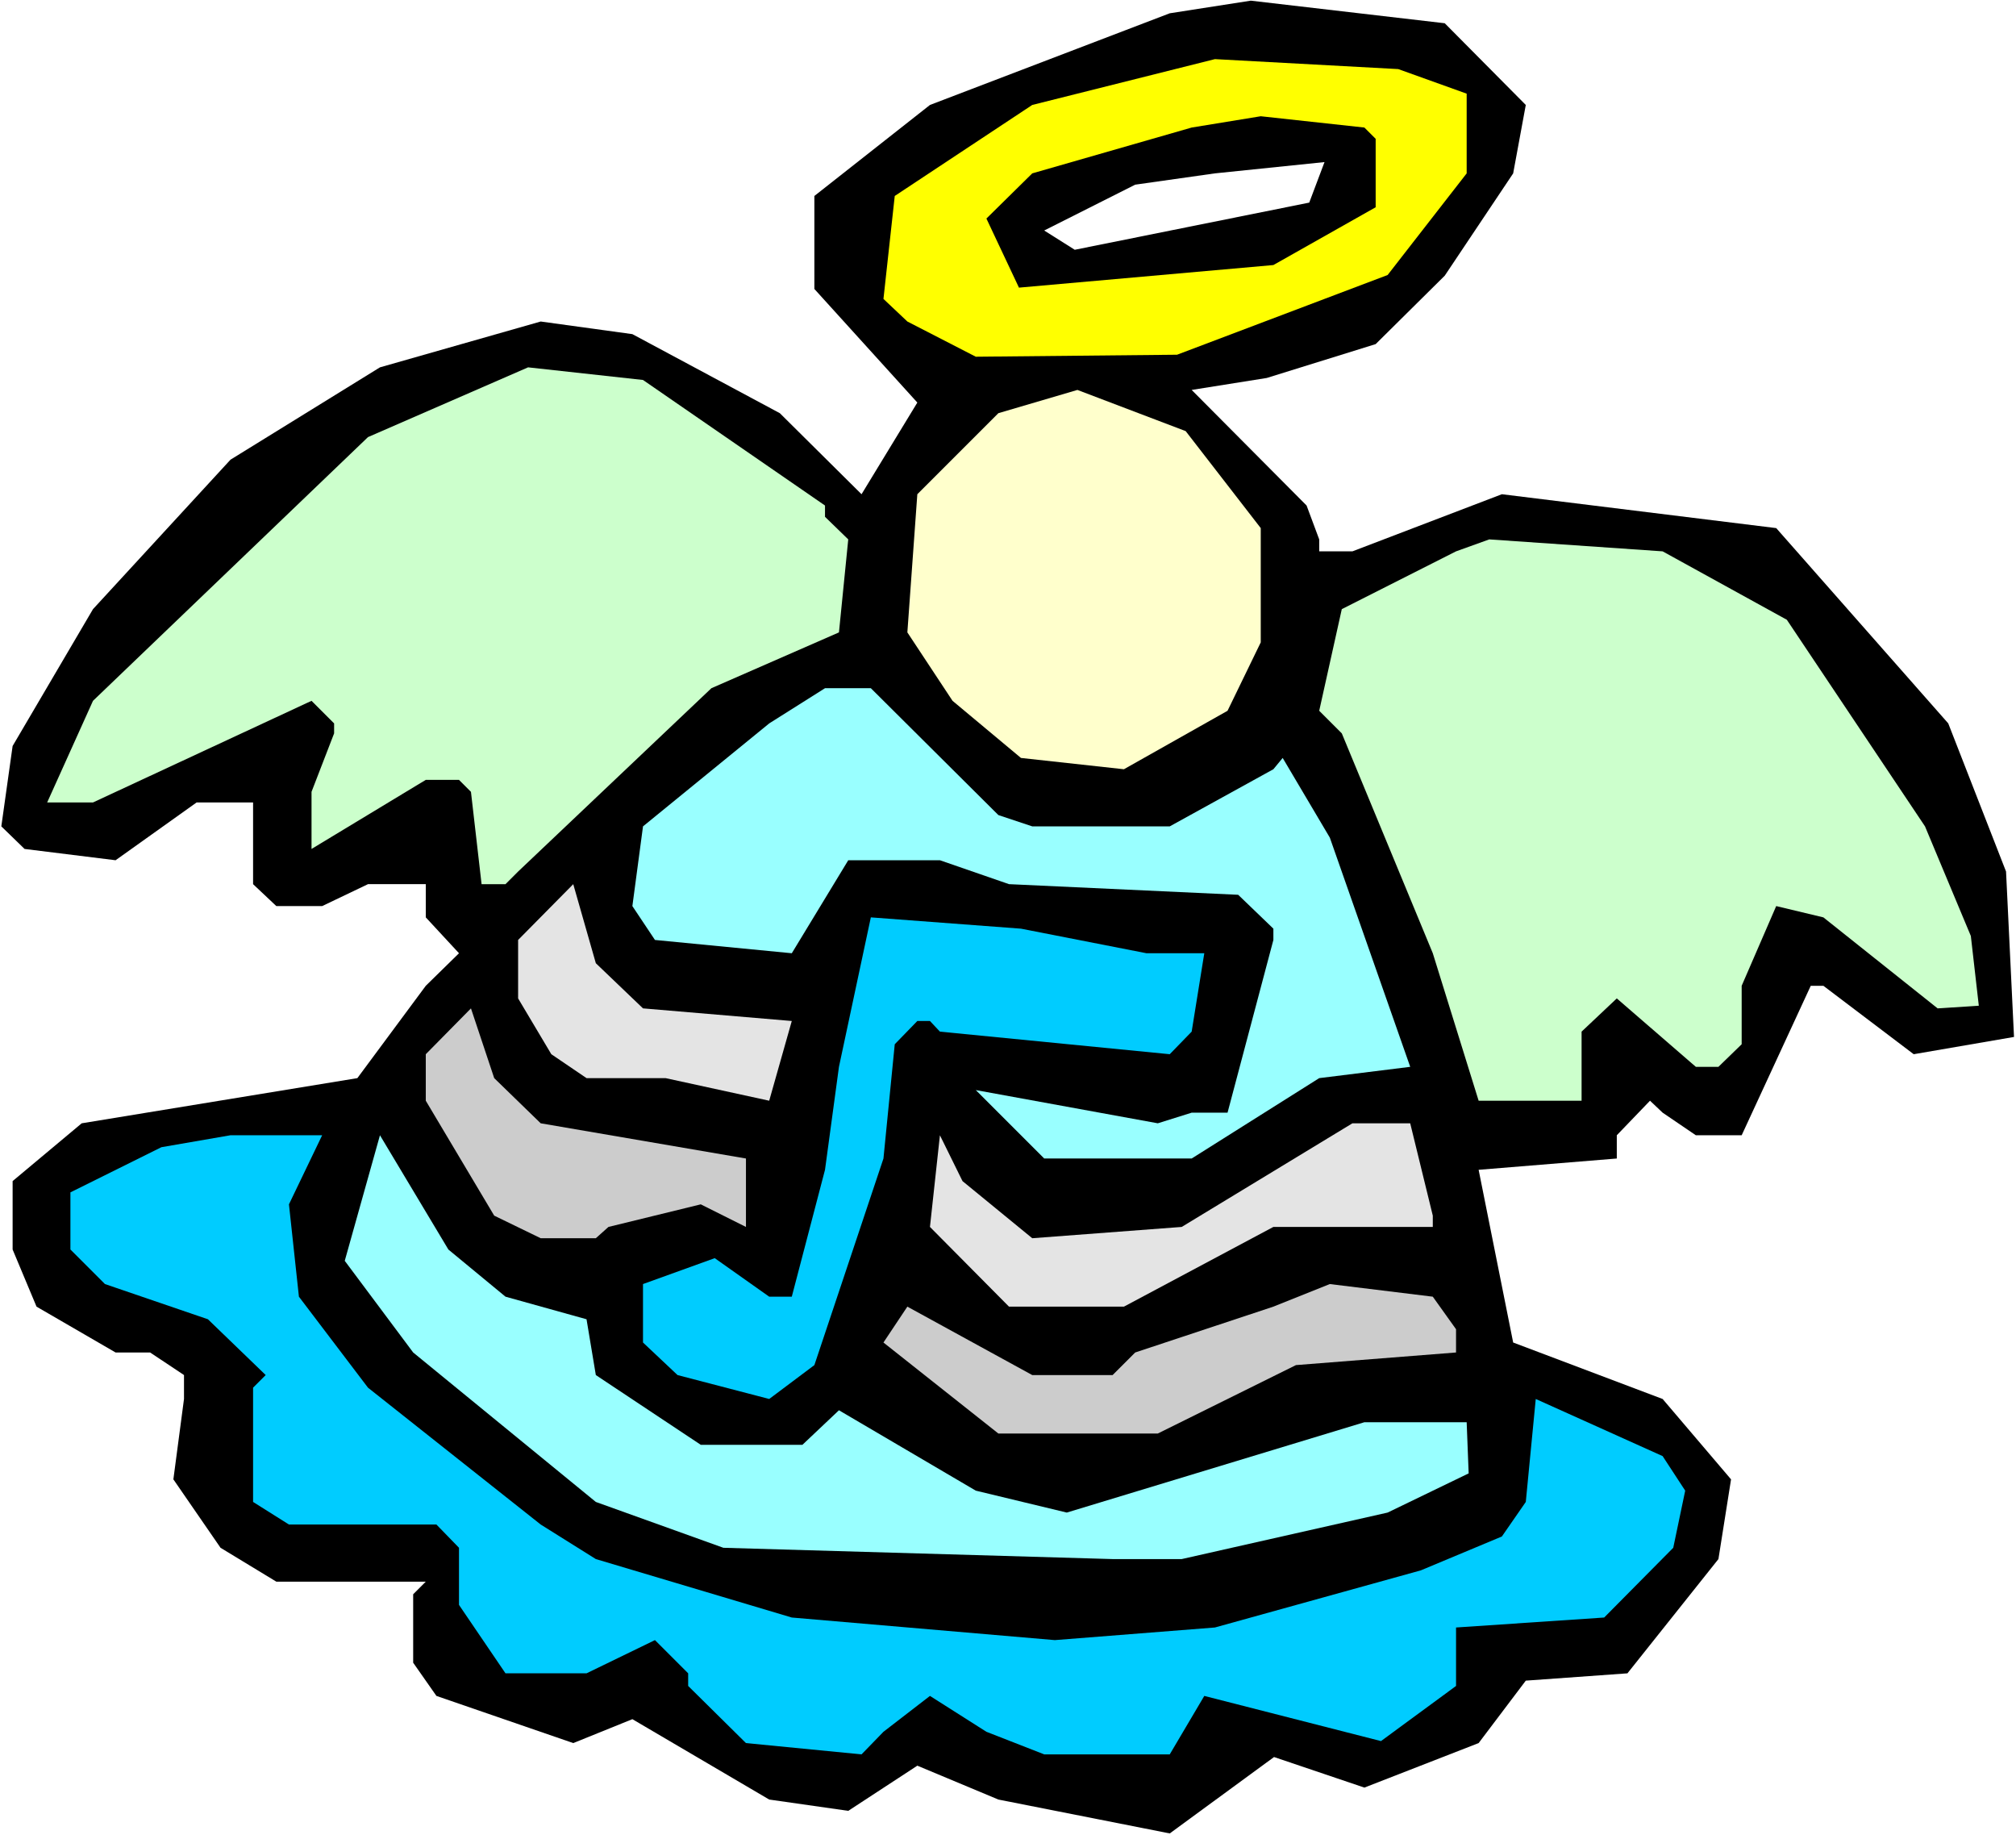 <?xml version="1.0" encoding="UTF-8" standalone="no"?>
<svg
   version="1.0"
   width="129.766mm"
   height="118.113mm"
   id="svg16"
   sodipodi:docname="Musical 1.wmf"
   xmlns:inkscape="http://www.inkscape.org/namespaces/inkscape"
   xmlns:sodipodi="http://sodipodi.sourceforge.net/DTD/sodipodi-0.dtd"
   xmlns="http://www.w3.org/2000/svg"
   xmlns:svg="http://www.w3.org/2000/svg">
  <rect width="100%" height="100%" fill="#808080" stroke="none"/>
  <sodipodi:namedview
     id="namedview16"
     pagecolor="#ffffff"
     bordercolor="#000000"
     borderopacity="0.25"
     inkscape:showpageshadow="2"
     inkscape:pageopacity="0.0"
     inkscape:pagecheckerboard="0"
     inkscape:deskcolor="#d1d1d1"
     inkscape:document-units="mm" />
  <defs
     id="defs1">
    <pattern
       id="WMFhbasepattern"
       patternUnits="userSpaceOnUse"
       width="6"
       height="6"
       x="0"
       y="0" />
  </defs>
  <path
     style="fill:#ffffff;fill-opacity:1;fill-rule:evenodd;stroke:none"
     d="M 0,446.413 H 490.455 V 0 H 0 Z"
     id="path1" />
  <path
     style="fill:#000000;fill-opacity:1;fill-rule:evenodd;stroke:none"
     d="m 371.195,25.528 -3.07,16.642 -16.645,24.881 -16.806,16.642 -26.502,8.24 -18.261,2.908 27.957,28.113 3.07,8.24 v 2.908 h 8.08 l 36.36,-13.895 66.741,8.24 41.854,47.501 14.059,36.03 1.939,40.23 -24.402,4.201 -21.978,-16.642 h -3.07 l -16.806,36.353 h -11.15 l -8.08,-5.493 -3.07,-2.908 -8.08,8.402 v 5.655 l -33.613,2.747 8.403,42.008 36.36,13.733 16.645,19.55 -3.07,19.388 -22.139,27.79 -24.725,1.777 -11.474,15.187 -27.795,10.825 -21.978,-7.432 -25.371,18.58 -41.693,-8.24 -19.715,-8.24 -16.806,10.987 -19.23,-2.747 -33.29,-19.55 -14.382,5.816 -33.29,-11.471 -5.656,-8.078 v -16.642 l 3.07,-3.07 H 67.226 L 53.651,376.454 42.178,359.812 44.763,340.262 v -5.816 l -8.242,-5.493 H 28.118 L 8.888,317.804 3.07,303.91 V 287.268 l 16.806,-14.056 67.064,-10.987 16.645,-22.458 8.08,-7.917 -8.08,-8.725 v -8.078 H 89.526 L 78.376,220.379 H 67.226 L 61.57,215.047 V 195.174 H 47.834 L 28.118,209.231 5.979,206.484 0.323,200.991 3.07,181.441 22.624,148.158 56.075,111.805 92.435,89.347 131.542,78.199 l 22.301,3.07 35.875,19.227 19.877,19.711 13.574,-22.296 -25.048,-27.628 V 47.663 L 226.24,25.528 284.577,3.231 304.292,0.162 351.48,5.655 Z"
     id="path2" />
  <path
     style="fill:#ffff00;fill-opacity:1;fill-rule:evenodd;stroke:none"
     d="m 356.812,22.781 v 19.388 l -19.23,24.72 -51.227,19.388 -48.965,0.485 -16.645,-8.563 -5.818,-5.493 2.747,-25.043 33.451,-22.135 44.44,-11.148 44.602,2.424 z"
     id="path3" />
  <path
     style="fill:#000000;fill-opacity:1;fill-rule:evenodd;stroke:none"
     d="m 334.673,33.768 v 16.642 l -24.886,14.056 -61.893,5.493 -7.918,-16.803 11.15,-10.987 38.784,-11.148 16.806,-2.747 25.21,2.747 z"
     id="path4" />
  <path
     style="fill:#ffffff;fill-opacity:1;fill-rule:evenodd;stroke:none"
     d="m 318.513,49.278 -57.045,11.471 -7.434,-4.685 22.139,-11.148 19.392,-2.747 26.664,-2.747 z"
     id="path5" />
  <path
     style="fill:#ccffcc;fill-opacity:1;fill-rule:evenodd;stroke:none"
     d="m 200.707,122.953 v 2.747 l 5.656,5.493 -2.262,22.62 -31.027,13.572 -47.026,44.593 -3.07,3.07 h -5.818 l -2.586,-22.458 -2.909,-2.908 h -8.08 l -27.795,16.803 v -13.895 l 5.494,-14.218 v -2.424 l -5.494,-5.493 -53.166,24.72 H 11.474 l 11.15,-24.72 66.902,-64.143 38.946,-16.965 27.957,3.07 z"
     id="path6" />
  <path
     style="fill:#ffffcc;fill-opacity:1;fill-rule:evenodd;stroke:none"
     d="m 306.716,128.447 v 27.79 l -8.08,16.642 -25.21,14.218 -25.048,-2.747 -16.645,-13.895 -10.989,-16.642 2.424,-33.606 19.715,-19.711 19.23,-5.655 26.341,10.017 z"
     id="path7" />
  <path
     style="fill:#ccffcc;fill-opacity:1;fill-rule:evenodd;stroke:none"
     d="m 434.704,150.743 33.613,50.248 11.15,26.659 1.939,16.965 -10.019,0.646 -27.795,-22.135 -11.474,-2.747 -8.403,19.388 v 14.218 l -5.656,5.493 h -5.494 l -19.23,-16.642 -8.565,8.078 v 16.803 h -25.048 l -11.15,-35.868 -22.139,-53.479 -5.494,-5.493 5.494,-24.72 27.795,-14.056 8.08,-2.908 42.178,2.908 z"
     id="path8" />
  <path
     style="fill:#99ffff;fill-opacity:1;fill-rule:evenodd;stroke:none"
     d="m 242.885,198.244 8.242,2.747 h 33.451 l 25.21,-13.895 2.262,-2.747 11.474,19.388 19.554,55.741 -22.139,2.747 -31.027,19.55 h -35.875 l -16.645,-16.642 44.278,8.078 8.242,-2.585 h 8.726 l 11.15,-42.008 v -2.747 l -8.565,-8.24 -55.752,-2.585 -16.806,-5.816 h -22.301 l -13.736,22.62 -33.29,-3.231 -5.494,-8.24 2.586,-19.388 30.704,-25.043 13.574,-8.563 h 11.15 z"
     id="path9" />
  <path
     style="fill:#e4e4e4;fill-opacity:1;fill-rule:evenodd;stroke:none"
     d="m 156.429,245.26 36.198,3.07 -5.494,19.388 -25.21,-5.493 h -19.23 l -8.565,-5.816 -8.08,-13.572 v -14.218 l 13.413,-13.572 5.494,19.227 z"
     id="path10" />
  <path
     style="fill:#00ccff;fill-opacity:1;fill-rule:evenodd;stroke:none"
     d="m 278.921,231.85 h 14.059 l -3.07,19.065 -5.333,5.493 -55.914,-5.493 -2.424,-2.585 h -3.07 l -5.494,5.655 -2.747,27.79 -16.806,50.248 -10.989,8.24 -22.301,-5.816 -8.403,-7.917 v -14.218 l 17.453,-6.301 13.251,9.371 h 5.494 l 8.08,-30.86 3.394,-25.043 7.757,-36.353 36.522,2.747 z"
     id="path11" />
  <path
     style="fill:#cccccc;fill-opacity:1;fill-rule:evenodd;stroke:none"
     d="m 131.542,273.212 49.934,8.563 v 16.642 l -10.989,-5.493 -22.462,5.493 -3.07,2.747 h -13.413 l -11.312,-5.493 -16.645,-27.951 v -11.31 l 10.989,-11.148 5.656,16.965 z"
     id="path12" />
  <path
     style="fill:#e4e4e4;fill-opacity:1;fill-rule:evenodd;stroke:none"
     d="m 348.571,295.67 v 2.747 h -38.784 l -36.36,19.388 h -27.957 l -19.23,-19.388 2.424,-22.296 5.494,11.148 16.968,13.895 36.36,-2.747 41.531,-25.205 h 14.059 z"
     id="path13" />
  <path
     style="fill:#00ccff;fill-opacity:1;fill-rule:evenodd;stroke:none"
     d="m 70.296,292.923 2.424,22.458 16.806,22.135 42.016,33.283 13.413,8.402 47.672,14.218 63.994,5.493 38.946,-3.07 50.096,-13.895 19.715,-8.24 5.818,-8.402 2.424,-25.043 30.866,13.895 5.494,8.402 -2.909,13.895 -16.806,16.965 -36.037,2.424 v 14.218 l -18.261,13.41 -42.986,-10.987 -8.403,14.218 h -30.542 l -14.059,-5.493 -13.736,-8.725 -11.312,8.725 -5.333,5.493 -28.118,-2.747 -14.059,-13.895 v -3.07 l -8.08,-8.078 -16.645,8.078 H 122.977 L 111.665,390.349 V 376.454 l -5.494,-5.655 H 70.296 L 61.57,365.305 v -27.79 l 3.07,-3.07 -14.059,-13.572 -25.048,-8.563 -8.403,-8.402 v -13.895 l 22.139,-10.987 16.806,-2.908 h 22.301 z"
     id="path14" />
  <path
     style="fill:#99ffff;fill-opacity:1;fill-rule:evenodd;stroke:none"
     d="m 122.977,315.381 19.715,5.493 2.262,13.572 25.533,16.965 h 24.725 l 8.888,-8.402 33.29,19.55 22.139,5.332 72.397,-21.973 h 24.886 l 0.485,12.441 -19.715,9.533 -50.096,11.31 h -16.806 l -94.697,-2.747 -31.027,-11.148 -44.44,-36.353 -16.645,-22.296 8.565,-30.536 16.645,27.79 z"
     id="path15" />
  <path
     style="fill:#cccccc;fill-opacity:1;fill-rule:evenodd;stroke:none"
     d="m 354.227,323.298 v 5.655 l -38.946,3.07 -33.613,16.642 h -38.784 l -27.957,-22.135 5.818,-8.725 30.381,16.642 h 19.554 l 5.494,-5.493 33.613,-11.148 13.736,-5.493 25.048,3.07 z"
     id="path16" />
</svg>
